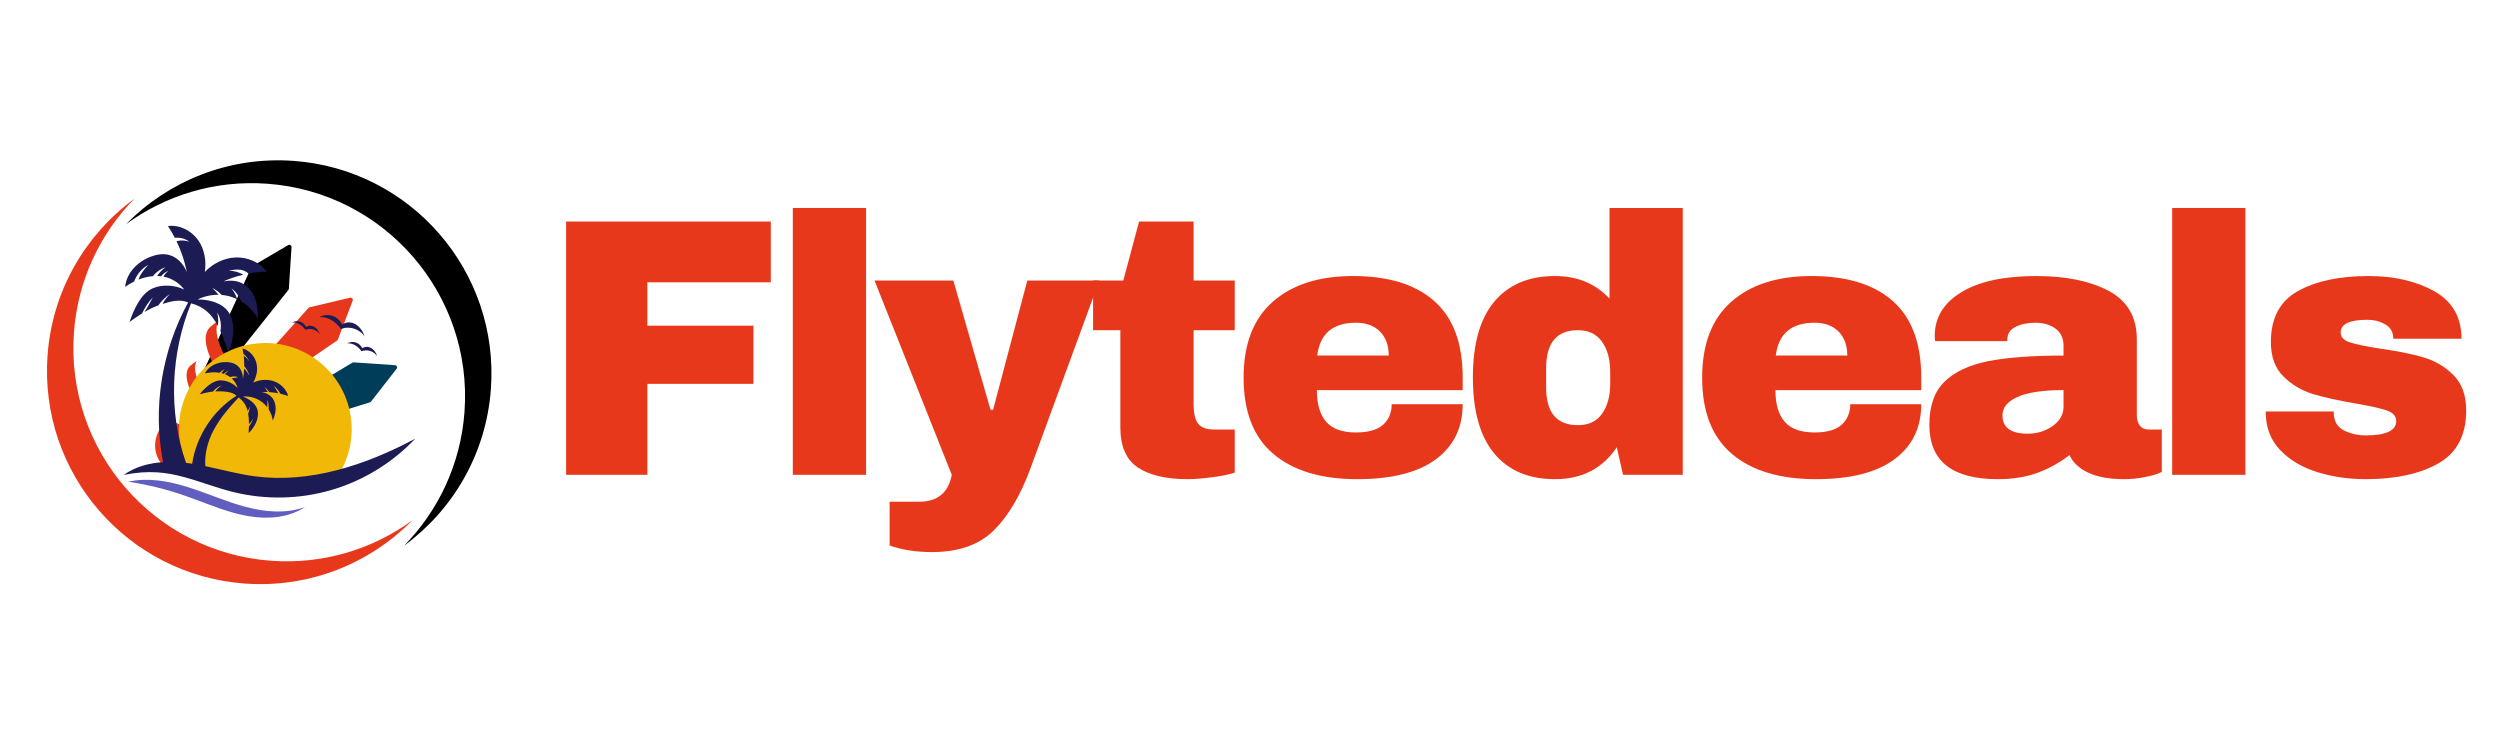 <svg xmlns="http://www.w3.org/2000/svg" xmlns:xlink="http://www.w3.org/1999/xlink" width="300" zoomAndPan="magnify" viewBox="0 0 224.88 67.5" height="90" preserveAspectRatio="xMidYMid meet" version="1.0"><defs><g/><clipPath id="b9cf069c99"><path d="M 4 17 L 38 17 L 38 52.969 L 4 52.969 Z M 4 17 " clip-rule="nonzero"/></clipPath><clipPath id="fbf8122ec8"><path d="M 11 14.055 L 44.773 14.055 L 44.773 50 L 11 50 Z M 11 14.055 " clip-rule="nonzero"/></clipPath><clipPath id="15201fc554"><path d="M 11.074 20.203 L 37.316 20.203 L 37.316 45 L 11.074 45 Z M 11.074 20.203 " clip-rule="nonzero"/></clipPath><clipPath id="ab8d1c220e"><path d="M 11.074 43 L 28 43 L 28 46.75 L 11.074 46.75 Z M 11.074 43 " clip-rule="nonzero"/></clipPath></defs><path fill="#e8381b" d="M 31.445 26.793 L 27.809 27.652 C 27.77 27.66 27.734 27.68 27.703 27.711 L 17.906 38.637 C 17.746 38.812 17.973 39.07 18.172 38.938 L 30.277 30.648 C 30.312 30.625 30.34 30.594 30.352 30.555 L 31.68 27.062 C 31.707 26.984 31.695 26.918 31.641 26.855 C 31.59 26.797 31.523 26.773 31.445 26.793 Z M 31.445 26.793 " fill-opacity="1" fill-rule="nonzero"/><path fill="#003d58" d="M 35.488 32.867 L 31.762 32.613 C 31.719 32.613 31.68 32.621 31.645 32.645 L 19.059 40.191 C 18.855 40.316 18.996 40.629 19.223 40.559 L 33.238 36.207 C 33.277 36.195 33.309 36.172 33.336 36.137 L 35.633 33.191 C 35.684 33.129 35.691 33.059 35.656 32.984 C 35.625 32.91 35.566 32.871 35.488 32.867 Z M 35.488 32.867 " fill-opacity="1" fill-rule="nonzero"/><path fill="#000000" d="M 26.176 22.25 L 25.938 25.977 C 25.938 26.02 25.922 26.055 25.895 26.09 L 16.766 37.578 C 16.617 37.766 16.324 37.586 16.426 37.367 L 22.57 24.043 C 22.59 24.004 22.613 23.973 22.652 23.953 L 25.871 22.062 C 25.941 22.02 26.012 22.02 26.082 22.062 C 26.148 22.105 26.18 22.168 26.176 22.25 Z M 26.176 22.25 " fill-opacity="1" fill-rule="nonzero"/><path fill="#e8381b" d="M 18.355 42.113 C 17.242 43.09 15.543 42.98 14.566 41.863 C 13.586 40.75 13.699 39.051 14.812 38.074 C 15.93 37.094 19.473 41.137 18.355 42.113 Z M 18.355 42.113 " fill-opacity="1" fill-rule="nonzero"/><path fill="#e8381b" d="M 27.488 39.203 C 27.715 39.008 27.918 38.797 28.109 38.566 C 25.395 39.625 18.199 31.418 19.605 28.867 C 19.352 29.023 19.113 29.203 18.891 29.398 C 16.422 31.562 25.02 41.371 27.488 39.203 Z M 27.488 39.203 " fill-opacity="1" fill-rule="nonzero"/><path fill="#e8381b" d="M 23.77 40.543 C 23.941 40.391 24.105 40.227 24.25 40.047 C 22.141 40.871 16.539 34.484 17.633 32.5 C 17.434 32.621 17.25 32.758 17.074 32.914 C 15.152 34.598 21.848 42.23 23.77 40.543 Z M 23.77 40.543 " fill-opacity="1" fill-rule="nonzero"/><g clip-path="url(#b9cf069c99)"><path fill="#e8381b" d="M 37.059 46.82 C 33.246 50.699 27.82 52.945 21.973 52.52 C 11.398 51.754 3.453 42.566 4.219 31.996 C 4.641 26.145 7.645 21.098 12.035 17.887 C 8.957 21.02 6.934 25.219 6.594 29.941 C 5.828 40.512 13.777 49.703 24.348 50.469 C 29.07 50.809 33.516 49.41 37.059 46.82 Z M 37.059 46.82 " fill-opacity="1" fill-rule="nonzero"/></g><g clip-path="url(#fbf8122ec8)"><path fill="#000000" d="M 11.281 20.18 C 15.09 16.301 20.516 14.055 26.367 14.48 C 36.938 15.246 44.887 24.434 44.121 35.008 C 43.699 40.855 40.695 45.902 36.305 49.113 C 39.379 45.98 41.402 41.785 41.746 37.062 C 42.512 26.492 34.562 17.301 23.992 16.535 C 19.27 16.191 14.824 17.59 11.281 20.18 Z M 11.281 20.18 " fill-opacity="1" fill-rule="nonzero"/></g><path fill="#f2b807" d="M 16.699 41.742 C 17.102 41.875 17.508 42.004 17.918 42.117 C 18.941 42.406 19.984 42.629 21.039 42.762 C 21.582 42.832 22.129 42.879 22.672 42.926 C 23.215 42.973 23.754 43.023 24.297 43.062 C 24.812 43.102 25.328 43.129 25.848 43.145 C 26.371 43.16 26.895 43.152 27.422 43.148 C 28.316 43.141 29.211 43.145 30.105 43.184 C 30.34 42.863 30.551 42.523 30.734 42.16 C 32.695 38.352 31.188 33.684 27.367 31.727 C 23.547 29.773 18.859 31.277 16.898 35.082 C 15.785 37.242 15.789 39.68 16.699 41.742 Z M 16.699 41.742 " fill-opacity="1" fill-rule="nonzero"/><g clip-path="url(#15201fc554)"><path fill="#1c1b54" d="M 32.543 31.34 C 33.086 31.004 33.684 31.383 33.891 32.07 C 33.609 31.609 32.973 31.402 32.477 31.617 C 32.176 31.168 31.68 30.859 31.188 30.898 C 31.422 30.77 31.707 30.738 31.961 30.824 C 32.215 30.906 32.43 31.098 32.543 31.34 Z M 27.418 29.68 C 27.875 29.484 28.465 29.672 28.723 30.098 C 28.531 29.465 27.98 29.117 27.48 29.426 C 27.379 29.203 27.184 29.027 26.949 28.949 C 26.715 28.875 26.449 28.898 26.238 29.02 C 26.688 28.984 27.145 29.27 27.418 29.68 Z M 30.625 29.617 C 31.371 29.297 32.332 29.605 32.754 30.301 C 32.441 29.266 31.539 28.699 30.727 29.203 C 30.559 28.84 30.234 28.551 29.855 28.426 C 29.473 28.301 29.039 28.344 28.691 28.539 C 29.426 28.48 30.172 28.945 30.625 29.617 Z M 22.797 42.859 C 21.32 42.656 19.879 42.254 18.422 41.953 C 18.332 40.855 18.641 39.711 19.16 38.727 C 19.738 37.629 20.562 36.684 21.418 35.773 C 21.859 36.102 22.109 36.496 22.234 37.016 C 22.309 36.859 22.379 36.699 22.453 36.543 C 22.418 36.777 22.359 37.004 22.277 37.227 C 22.328 37.504 22.348 37.82 22.344 38.18 C 22.492 38.02 22.625 37.848 22.738 37.664 C 22.637 37.922 22.504 38.172 22.34 38.398 C 22.336 38.582 22.328 38.77 22.316 38.973 C 22.844 38.5 23.293 37.625 23.125 36.934 C 22.984 36.348 22.398 35.918 21.805 35.691 C 22.352 35.645 22.914 35.781 23.371 36.078 C 23.613 36.234 23.82 36.434 23.992 36.66 C 24 36.426 24.008 36.191 24.016 35.957 C 24.098 36.246 24.133 36.547 24.121 36.848 C 24.316 37.156 24.441 37.5 24.488 37.848 C 24.641 37.504 24.75 37.137 24.75 36.762 C 24.75 36.387 24.629 36 24.375 35.727 C 24.141 35.48 23.816 35.344 23.48 35.281 C 23.668 35.273 23.855 35.273 24.043 35.281 C 23.941 35.129 23.84 34.973 23.738 34.816 C 23.906 34.957 24.055 35.117 24.188 35.293 C 24.453 35.309 24.715 35.34 24.98 35.395 C 24.859 35.164 24.727 34.938 24.578 34.727 C 24.824 34.918 25.027 35.16 25.176 35.438 C 25.41 35.492 25.648 35.559 25.879 35.641 C 25.703 35.016 25.188 34.512 24.57 34.305 C 23.973 34.102 23.297 34.168 22.727 34.434 C 23.027 33.91 23.164 33.281 23.023 32.691 C 22.875 32.07 22.391 31.52 21.766 31.367 C 21.801 31.523 21.824 31.68 21.848 31.836 C 22.078 32.031 22.266 32.277 22.398 32.547 C 22.262 32.34 22.082 32.16 21.875 32.023 C 21.91 32.332 21.922 32.641 21.918 32.949 C 22.137 33.199 22.297 33.5 22.387 33.82 C 22.27 33.598 22.125 33.395 21.953 33.215 C 21.938 33.199 21.926 33.184 21.91 33.172 C 21.895 33.48 21.863 33.785 21.805 34.09 C 21.801 33.613 21.621 33.125 21.23 32.848 C 20.961 32.66 20.621 32.59 20.293 32.586 C 19.527 32.57 18.715 32.93 18.375 33.613 C 18.809 33.504 19.273 33.473 19.711 33.551 C 19.832 33.41 19.988 33.297 20.16 33.234 C 20.043 33.332 19.941 33.449 19.867 33.582 C 19.941 33.602 20.012 33.621 20.082 33.645 C 20.219 33.516 20.379 33.414 20.555 33.352 C 20.414 33.441 20.285 33.551 20.18 33.68 C 20.312 33.73 20.445 33.797 20.566 33.879 C 20.598 33.898 20.625 33.918 20.652 33.941 C 20.883 33.848 21.148 33.848 21.371 33.953 C 21.18 33.988 20.988 34.023 20.797 34.059 C 21.047 34.289 21.238 34.598 21.328 34.922 C 20.938 34.496 20.312 34.219 19.77 34.234 C 19.035 34.258 18.379 34.93 17.895 35.484 C 18.297 35.383 18.699 35.285 19.109 35.238 C 19.309 34.98 19.594 34.781 19.91 34.688 C 19.68 34.828 19.477 35.008 19.309 35.223 C 19.414 35.215 19.52 35.211 19.629 35.215 C 20.176 35.227 20.828 35.254 21.227 35.613 C 19.102 36.957 17.609 39.258 17.234 41.734 C 17.113 41.715 16.996 41.699 16.875 41.684 C 16.812 41.676 16.75 41.668 16.684 41.66 C 15.066 37.051 15.305 31.805 17.133 27.305 C 17.133 27.305 17.133 27.301 17.137 27.301 C 18.258 27.594 18.965 28.23 19.547 29.328 C 19.602 28.926 19.582 28.512 19.488 28.113 C 19.785 28.617 19.887 29.227 19.777 29.797 C 20.02 30.332 20.246 30.957 20.48 31.684 C 21.008 30.641 21.164 29.031 20.496 28.074 C 19.926 27.258 18.77 26.945 17.719 26.953 C 18.305 26.668 18.957 26.523 19.609 26.531 C 19.434 26.312 19.246 26.105 19.043 25.91 C 19.359 26.07 19.648 26.289 19.891 26.547 C 20.047 26.559 20.203 26.578 20.359 26.613 C 20.68 26.68 20.988 26.789 21.285 26.93 C 21.176 26.574 21 26.238 20.766 25.949 C 21.168 26.246 21.473 26.66 21.648 27.125 C 22.273 27.504 22.797 28.039 23.137 28.66 C 23.16 28.043 23.105 27.41 22.883 26.836 C 22.656 26.258 22.242 25.738 21.684 25.473 C 21.18 25.234 20.598 25.219 20.047 25.324 C 20.621 25.07 21.219 24.871 21.828 24.723 C 21.438 24.488 20.977 24.359 20.52 24.367 C 20.863 24.293 21.215 24.23 21.562 24.277 C 21.832 24.312 22.105 24.43 22.293 24.621 C 22.836 24.52 23.387 24.453 23.938 24.441 C 23.297 23.59 22.199 23.125 21.129 23.172 C 20.09 23.219 19.094 23.723 18.375 24.473 C 18.523 23.488 18.352 22.441 17.781 21.625 C 17.18 20.762 16.102 20.207 15.055 20.344 C 15.281 20.688 15.488 21.043 15.676 21.406 C 16.133 21.348 16.617 21.473 16.98 21.754 C 16.613 21.625 16.203 21.609 15.824 21.703 C 16.254 22.59 16.57 23.531 16.758 24.5 C 16.461 23.77 15.891 23.125 15.129 22.938 C 14.602 22.805 14.039 22.902 13.527 23.094 C 12.344 23.531 11.312 24.562 11.207 25.816 C 11.461 25.637 11.73 25.473 12.012 25.336 C 12.242 24.707 12.699 24.164 13.285 23.836 C 12.949 24.215 12.602 24.605 12.434 25.086 C 12.422 25.109 12.414 25.137 12.406 25.164 C 12.824 24.996 13.258 24.891 13.699 24.855 C 13.996 24.484 14.398 24.195 14.848 24.035 C 14.547 24.258 14.285 24.531 14.078 24.84 C 14.199 24.844 14.32 24.852 14.441 24.867 C 14.602 24.645 14.836 24.469 15.098 24.383 C 14.906 24.512 14.754 24.695 14.648 24.898 C 14.676 24.902 14.699 24.906 14.727 24.914 C 15.438 25.059 16.094 25.488 16.523 26.062 C 15.668 25.641 14.543 25.586 13.723 25.934 C 12.602 26.41 12.004 27.836 11.594 28.977 C 11.969 28.711 12.34 28.445 12.73 28.207 C 12.969 27.676 13.297 27.184 13.699 26.758 C 13.48 27.133 13.309 27.535 12.941 28.078 C 13.309 27.863 13.688 27.668 14.09 27.523 C 14.121 27.512 14.152 27.504 14.184 27.492 C 14.473 27.078 14.84 26.719 15.266 26.441 C 14.98 26.699 14.746 27.012 14.57 27.355 C 15.336 27.102 16.172 26.914 16.871 27.219 C 14.492 31.559 13.668 36.738 14.617 41.594 C 13.344 41.676 12.105 42.008 11.078 42.742 C 13.348 42.285 14.949 42.516 16.465 42.926 C 17.977 43.332 19.438 43.918 20.961 44.289 C 23.852 45 26.934 44.934 29.789 44.094 C 32.645 43.254 35.27 41.645 37.312 39.48 C 32.859 41.859 27.801 43.539 22.797 42.859 Z M 22.797 42.859 " fill-opacity="1" fill-rule="nonzero"/></g><g clip-path="url(#ab8d1c220e)"><path fill="#615ebf" d="M 11.484 43.352 C 13.262 42.961 15.125 43.297 16.859 43.844 C 18.598 44.391 20.266 45.141 22.023 45.613 C 23.781 46.082 25.688 46.254 27.398 45.629 C 25.941 46.598 24.07 46.75 22.344 46.461 C 20.617 46.176 18.988 45.492 17.348 44.887 C 15.707 44.281 14 43.746 11.484 43.352 Z M 11.484 43.352 " fill-opacity="1" fill-rule="nonzero"/></g><g fill="#e8381b" fill-opacity="1"><g transform="translate(48.437, 42.734)"><g><path d="M 2.453 -22.797 L 20.875 -22.797 L 20.875 -17.328 L 9.766 -17.328 L 9.766 -13.422 L 19.312 -13.422 L 19.312 -8.188 L 9.766 -8.188 L 9.766 0 L 2.453 0 Z M 2.453 -22.797 "/></g></g></g><g fill="#e8381b" fill-opacity="1"><g transform="translate(69.075, 42.734)"><g><path d="M 2.219 0 L 2.219 -24.016 L 8.812 -24.016 L 8.812 0 Z M 2.219 0 "/></g></g></g><g fill="#e8381b" fill-opacity="1"><g transform="translate(78.647, 42.734)"><g><path d="M 14.016 -0.531 C 13.109 1.914 12 3.773 10.688 5.047 C 9.375 6.316 7.535 6.953 5.172 6.953 C 3.734 6.953 2.461 6.754 1.359 6.359 L 1.359 2.422 L 4.016 2.422 C 5.672 2.422 6.648 1.613 6.953 0 L 0 -17.484 L 7.094 -17.484 L 10.438 -5.859 L 10.672 -5.859 L 13.75 -17.484 L 20.234 -17.484 Z M 14.016 -0.531 "/></g></g></g><g fill="#e8381b" fill-opacity="1"><g transform="translate(97.427, 42.734)"><g><path d="M 13.641 -17.484 L 13.641 -13.016 L 9.938 -13.016 L 9.938 -6.359 C 9.938 -5.566 10.066 -4.988 10.328 -4.625 C 10.598 -4.258 11.086 -4.078 11.797 -4.078 L 13.641 -4.078 L 13.641 -0.203 C 13.117 -0.023 12.438 0.113 11.594 0.219 C 10.75 0.332 10.02 0.391 9.406 0.391 C 7.469 0.391 5.973 0.039 4.922 -0.656 C 3.867 -1.363 3.344 -2.566 3.344 -4.266 L 3.344 -13.016 L 0.891 -13.016 L 0.891 -17.484 L 3.609 -17.484 L 5.031 -22.797 L 9.938 -22.797 L 9.938 -17.484 Z M 13.641 -17.484 "/></g></g></g><g fill="#e8381b" fill-opacity="1"><g transform="translate(110.676, 42.734)"><g><path d="M 11.031 -17.891 C 14.227 -17.891 16.672 -17.133 18.359 -15.625 C 20.055 -14.125 20.906 -11.832 20.906 -8.75 L 20.906 -7.625 L 7.781 -7.625 C 7.781 -6.363 8.062 -5.41 8.625 -4.766 C 9.188 -4.129 10.078 -3.812 11.297 -3.812 C 12.398 -3.812 13.211 -4.039 13.734 -4.5 C 14.254 -4.969 14.516 -5.586 14.516 -6.359 L 20.906 -6.359 C 20.906 -4.242 20.098 -2.586 18.484 -1.391 C 16.867 -0.203 14.516 0.391 11.422 0.391 C 8.18 0.391 5.664 -0.363 3.875 -1.875 C 2.082 -3.383 1.188 -5.676 1.188 -8.75 C 1.188 -11.75 2.055 -14.02 3.797 -15.562 C 5.547 -17.113 7.957 -17.891 11.031 -17.891 Z M 11.297 -13.688 C 9.223 -13.688 8.062 -12.703 7.812 -10.734 L 14.25 -10.734 C 14.25 -11.641 13.988 -12.359 13.469 -12.891 C 12.945 -13.422 12.223 -13.688 11.297 -13.688 Z M 11.297 -13.688 "/></g></g></g><g fill="#e8381b" fill-opacity="1"><g transform="translate(131.311, 42.734)"><g><path d="M 14.703 0 L 14.141 -2.484 C 12.859 -0.566 11.004 0.391 8.578 0.391 C 6.211 0.391 4.391 -0.379 3.109 -1.922 C 1.828 -3.461 1.188 -5.75 1.188 -8.781 C 1.188 -11.781 1.828 -14.047 3.109 -15.578 C 4.391 -17.117 6.211 -17.891 8.578 -17.891 C 10.586 -17.891 12.223 -17.211 13.484 -15.859 L 13.484 -24.016 L 20.078 -24.016 L 20.078 0 Z M 10.641 -13.016 C 8.734 -13.016 7.781 -11.879 7.781 -9.609 L 7.781 -7.844 C 7.781 -5.594 8.734 -4.469 10.641 -4.469 C 11.609 -4.469 12.332 -4.812 12.812 -5.5 C 13.301 -6.188 13.547 -7.082 13.547 -8.188 L 13.547 -9.281 C 13.547 -10.383 13.301 -11.281 12.812 -11.969 C 12.332 -12.664 11.609 -13.016 10.641 -13.016 Z M 10.641 -13.016 "/></g></g></g><g fill="#e8381b" fill-opacity="1"><g transform="translate(151.946, 42.734)"><g><path d="M 11.031 -17.891 C 14.227 -17.891 16.672 -17.133 18.359 -15.625 C 20.055 -14.125 20.906 -11.832 20.906 -8.75 L 20.906 -7.625 L 7.781 -7.625 C 7.781 -6.363 8.062 -5.41 8.625 -4.766 C 9.188 -4.129 10.078 -3.812 11.297 -3.812 C 12.398 -3.812 13.211 -4.039 13.734 -4.5 C 14.254 -4.969 14.516 -5.586 14.516 -6.359 L 20.906 -6.359 C 20.906 -4.242 20.098 -2.586 18.484 -1.391 C 16.867 -0.203 14.516 0.391 11.422 0.391 C 8.18 0.391 5.664 -0.363 3.875 -1.875 C 2.082 -3.383 1.188 -5.676 1.188 -8.75 C 1.188 -11.75 2.055 -14.02 3.797 -15.562 C 5.547 -17.113 7.957 -17.891 11.031 -17.891 Z M 11.297 -13.688 C 9.223 -13.688 8.062 -12.703 7.812 -10.734 L 14.25 -10.734 C 14.25 -11.641 13.988 -12.359 13.469 -12.891 C 12.945 -13.422 12.223 -13.688 11.297 -13.688 Z M 11.297 -13.688 "/></g></g></g><g fill="#e8381b" fill-opacity="1"><g transform="translate(172.581, 42.734)"><g><path d="M 10.641 -17.891 C 13.305 -17.891 15.477 -17.441 17.156 -16.547 C 18.832 -15.648 19.672 -14.195 19.672 -12.188 L 19.672 -5.359 C 19.672 -4.984 19.758 -4.676 19.938 -4.438 C 20.113 -4.195 20.379 -4.078 20.734 -4.078 L 21.922 -4.078 L 21.922 -0.266 C 21.859 -0.223 21.688 -0.148 21.406 -0.047 C 21.133 0.047 20.742 0.141 20.234 0.234 C 19.734 0.336 19.148 0.391 18.484 0.391 C 17.203 0.391 16.145 0.195 15.312 -0.188 C 14.488 -0.57 13.922 -1.102 13.609 -1.781 C 12.773 -1.125 11.836 -0.598 10.797 -0.203 C 9.754 0.191 8.539 0.391 7.156 0.391 C 3.051 0.391 1 -1.238 1 -4.5 C 1 -6.207 1.457 -7.504 2.375 -8.391 C 3.289 -9.285 4.609 -9.898 6.328 -10.234 C 8.047 -10.566 10.297 -10.734 13.078 -10.734 L 13.078 -11.594 C 13.078 -12.281 12.836 -12.801 12.359 -13.156 C 11.891 -13.508 11.281 -13.688 10.531 -13.688 C 9.844 -13.688 9.25 -13.562 8.75 -13.312 C 8.258 -13.07 8.016 -12.688 8.016 -12.156 L 8.016 -12.031 L 1.531 -12.031 C 1.5 -12.133 1.484 -12.285 1.484 -12.484 C 1.484 -14.141 2.273 -15.453 3.859 -16.422 C 5.441 -17.398 7.703 -17.891 10.641 -17.891 Z M 13.078 -7.625 C 11.203 -7.625 9.816 -7.414 8.922 -7 C 8.023 -6.594 7.578 -6.047 7.578 -5.359 C 7.578 -4.254 8.332 -3.703 9.844 -3.703 C 10.695 -3.703 11.445 -3.93 12.094 -4.391 C 12.75 -4.859 13.078 -5.438 13.078 -6.125 Z M 13.078 -7.625 "/></g></g></g><g fill="#e8381b" fill-opacity="1"><g transform="translate(193.216, 42.734)"><g><path d="M 2.219 0 L 2.219 -24.016 L 8.812 -24.016 L 8.812 0 Z M 2.219 0 "/></g></g></g><g fill="#e8381b" fill-opacity="1"><g transform="translate(202.788, 42.734)"><g><path d="M 10.297 -17.891 C 12.641 -17.891 14.625 -17.43 16.25 -16.516 C 17.875 -15.598 18.688 -14.176 18.688 -12.25 L 12.547 -12.25 C 12.547 -12.895 12.258 -13.348 11.688 -13.609 C 11.289 -13.836 10.797 -13.953 10.203 -13.953 C 8.609 -13.953 7.812 -13.57 7.812 -12.812 C 7.812 -12.395 8.086 -12.098 8.641 -11.922 C 9.191 -11.742 10.098 -11.555 11.359 -11.359 C 12.91 -11.141 14.203 -10.879 15.234 -10.578 C 16.273 -10.285 17.18 -9.754 17.953 -8.984 C 18.723 -8.223 19.109 -7.16 19.109 -5.797 C 19.109 -3.566 18.273 -1.977 16.609 -1.031 C 14.941 -0.082 12.758 0.391 10.062 0.391 C 8.52 0.391 7.062 0.176 5.688 -0.25 C 4.32 -0.676 3.207 -1.344 2.344 -2.25 C 1.488 -3.156 1.062 -4.305 1.062 -5.703 L 7.188 -5.703 L 7.188 -5.562 C 7.207 -4.812 7.52 -4.285 8.125 -3.984 C 8.738 -3.691 9.383 -3.547 10.062 -3.547 C 11.895 -3.547 12.812 -3.977 12.812 -4.844 C 12.812 -5.281 12.523 -5.598 11.953 -5.797 C 11.379 -5.992 10.441 -6.203 9.141 -6.422 C 7.578 -6.691 6.289 -6.977 5.281 -7.281 C 4.281 -7.594 3.406 -8.117 2.656 -8.859 C 1.906 -9.598 1.531 -10.629 1.531 -11.953 C 1.531 -14.098 2.336 -15.625 3.953 -16.531 C 5.578 -17.438 7.691 -17.891 10.297 -17.891 Z M 10.297 -17.891 "/></g></g></g></svg>